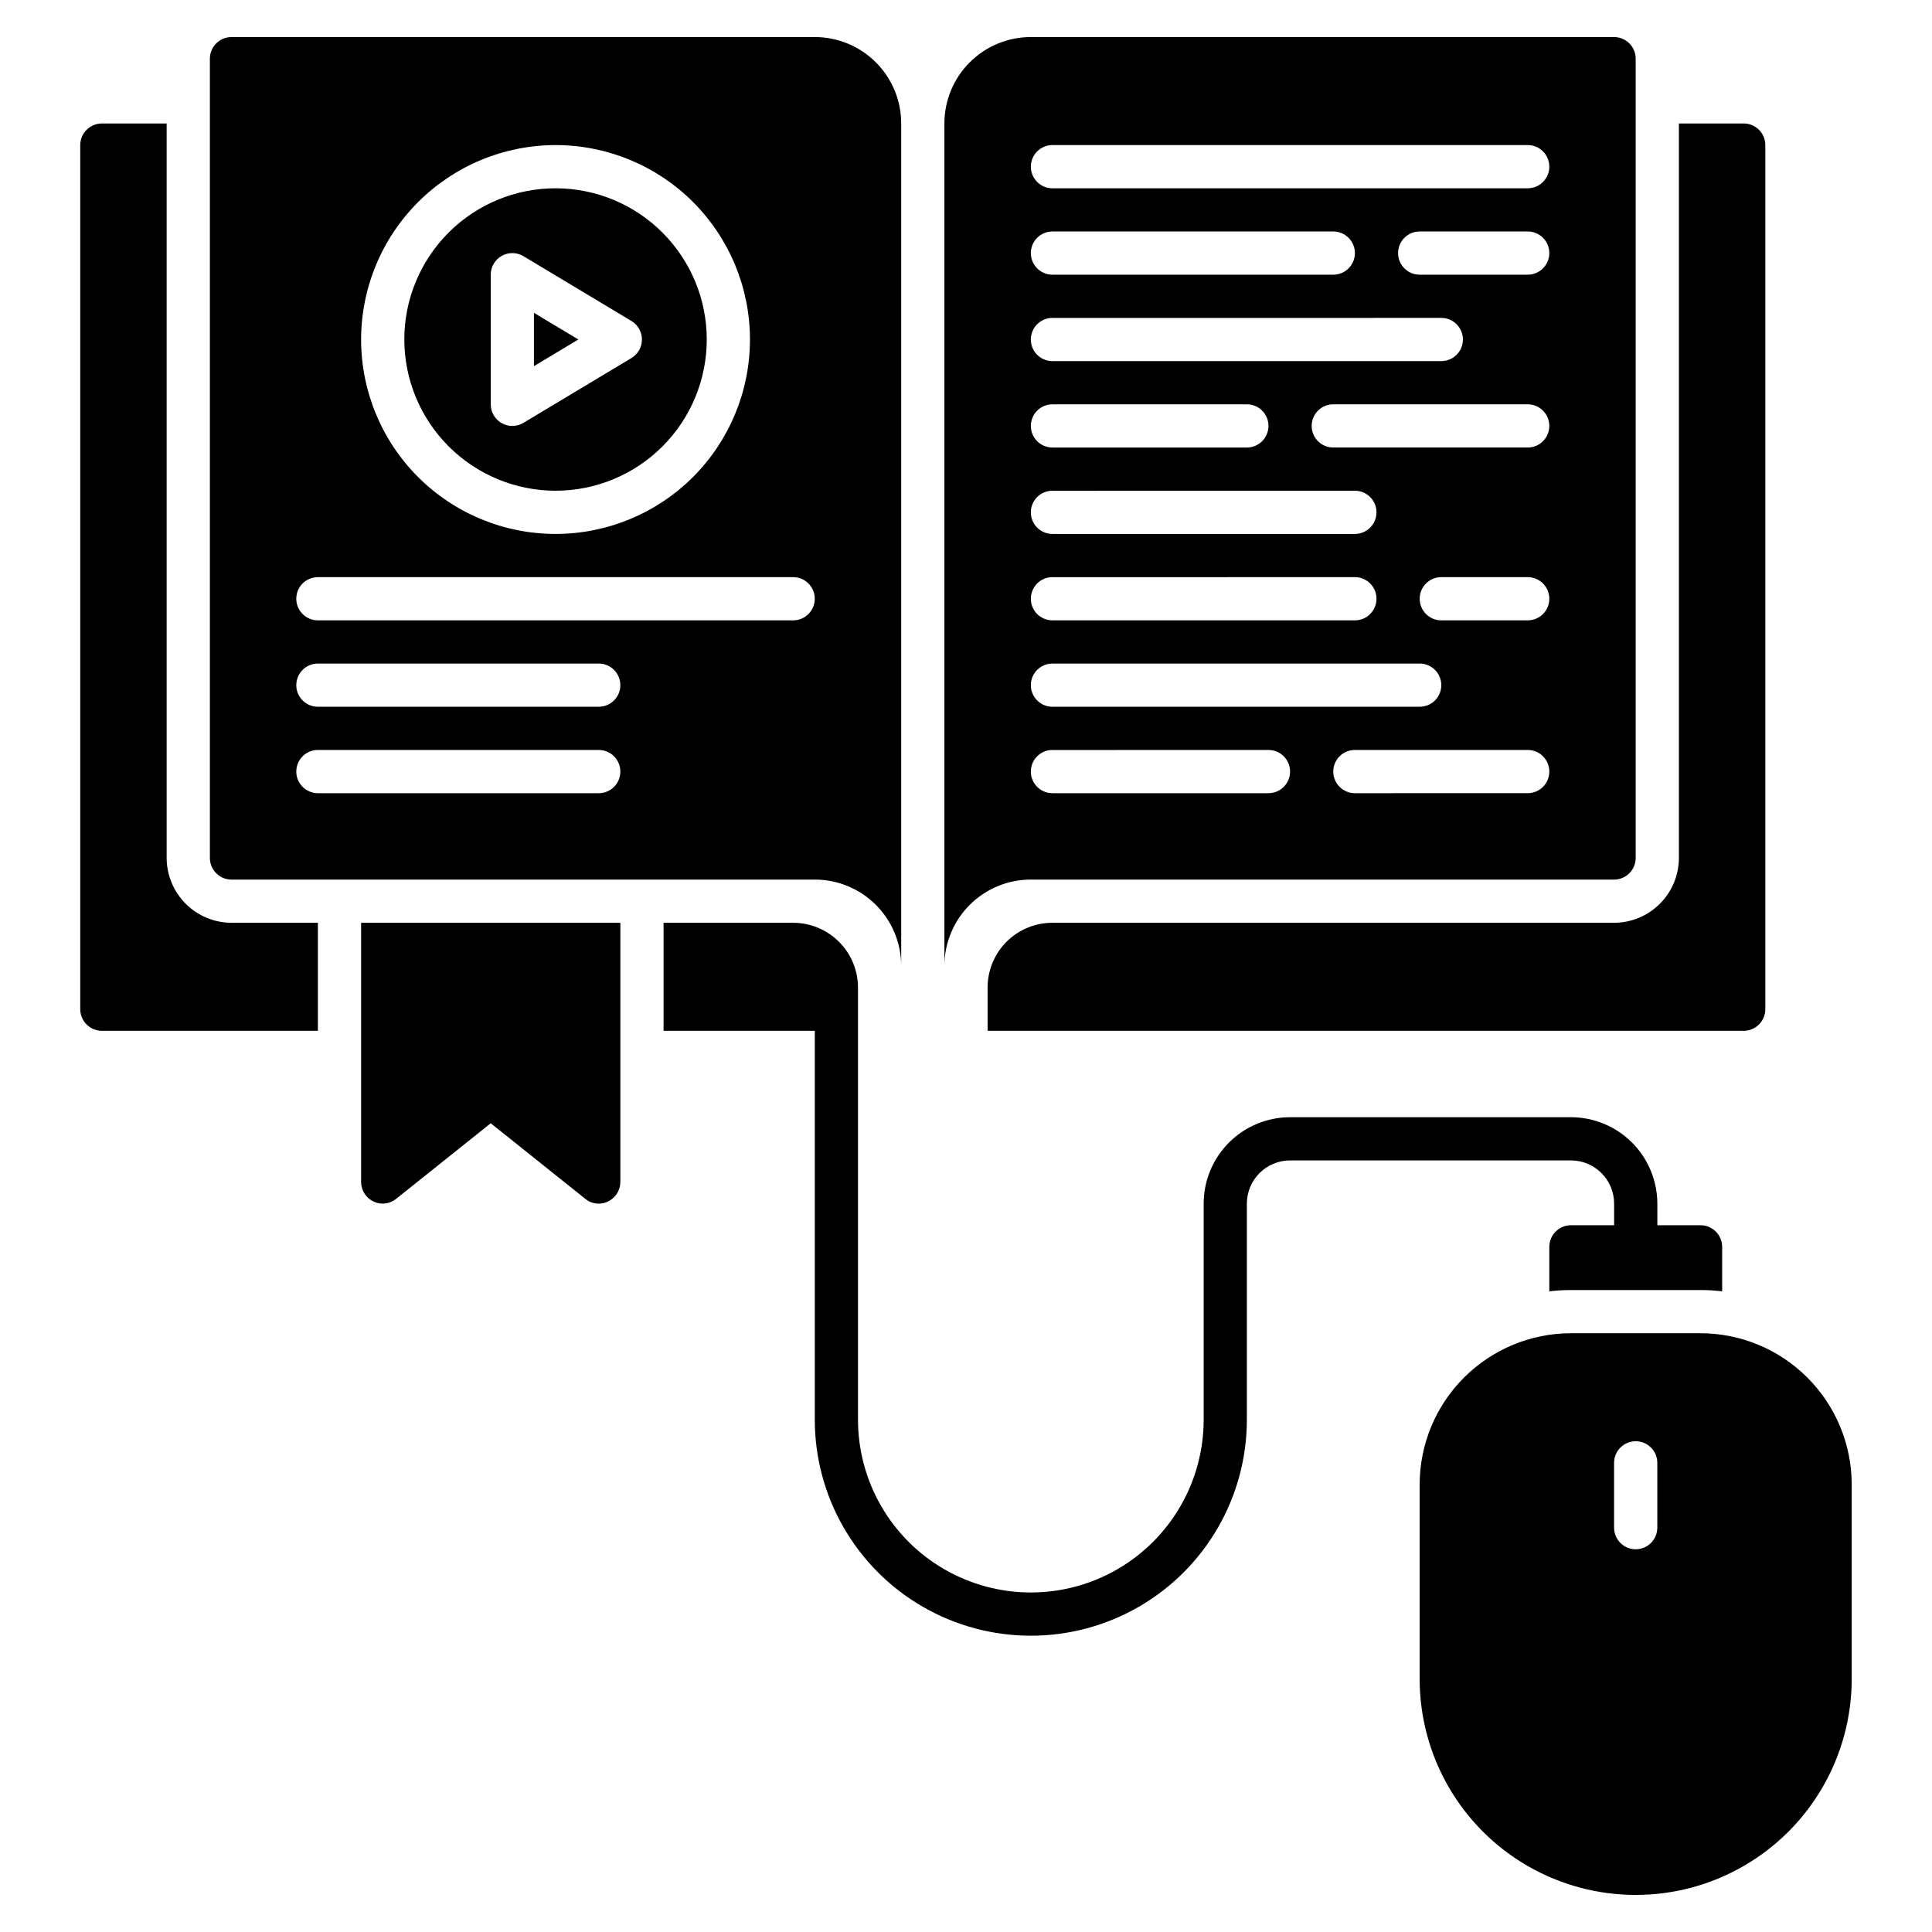 <?xml version="1.0" encoding="UTF-8"?>
<!-- Uploaded to: SVG Repo, www.svgrepo.com, Generator: SVG Repo Mixer Tools -->
<svg fill="#000000" width="800px" height="800px" version="1.1" viewBox="144 144 512 512" xmlns="http://www.w3.org/2000/svg">
 <path d="m594.65 497.32h-34.352c-10.625 0.012-20.809 4.238-28.324 11.754-7.512 7.512-11.738 17.699-11.75 28.324v51.527-0.004c0 20.457 10.91 39.355 28.625 49.582 17.715 10.227 39.539 10.227 57.25 0 17.715-10.227 28.625-29.125 28.625-49.582v-51.523c-0.012-10.625-4.238-20.812-11.75-28.324-7.512-7.516-17.699-11.742-28.324-11.754zm-11.449 51.527c0 3.16-2.562 5.727-5.727 5.727-3.16 0-5.727-2.566-5.727-5.727v-17.176c0-3.16 2.566-5.727 5.727-5.727 3.164 0 5.727 2.566 5.727 5.727zm-377.86-160.3h22.902v28.625l-57.25 0.004c-3.16-0.012-5.719-2.57-5.727-5.727v-229c0.008-3.16 2.566-5.719 5.727-5.727h17.172v194.65c0.016 4.555 1.828 8.914 5.047 12.133s7.578 5.031 12.129 5.043zm366.41 0c4.555-0.012 8.914-1.824 12.133-5.043s5.031-7.578 5.043-12.133v-194.65h17.176c3.16 0.008 5.719 2.566 5.727 5.727v229c-0.008 3.156-2.566 5.715-5.727 5.727h-200.38v-11.453c-0.004-4.555 1.801-8.93 5.023-12.152 3.223-3.219 7.598-5.027 12.152-5.023zm-274.48-154.58-11.773 7.066v-14.129zm-91.926 143.13h154.58c6.074 0 11.898 2.414 16.195 6.707 4.293 4.297 6.707 10.121 6.707 16.195v-223.28c0-6.074-2.414-11.898-6.707-16.191-4.297-4.297-10.121-6.707-16.195-6.707h-154.58c-3.156 0.008-5.715 2.566-5.723 5.723v211.83c0.008 3.16 2.566 5.719 5.723 5.727zm85.879-194.65c13.664 0 26.77 5.426 36.434 15.09 9.664 9.664 15.09 22.77 15.09 36.434 0 13.668-5.426 26.773-15.09 36.438-9.664 9.66-22.77 15.09-36.434 15.09-13.668 0-26.773-5.43-36.438-15.09-9.66-9.664-15.09-22.77-15.09-36.438 0.016-13.66 5.449-26.758 15.109-36.414 9.66-9.66 22.758-15.094 36.418-15.109zm-62.977 114.5h125.95c3.16 0 5.723 2.566 5.723 5.727s-2.562 5.727-5.723 5.727h-125.95c-3.164 0-5.727-2.566-5.727-5.727s2.562-5.727 5.727-5.727zm0 22.902h74.426c3.16 0 5.727 2.562 5.727 5.723 0 3.164-2.566 5.727-5.727 5.727h-74.426c-3.164 0-5.727-2.562-5.727-5.727 0-3.16 2.562-5.723 5.727-5.723zm0 22.902 74.426-0.004c3.16 0 5.727 2.566 5.727 5.727s-2.566 5.727-5.727 5.727h-74.426c-3.164 0-5.727-2.566-5.727-5.727s2.562-5.727 5.727-5.727zm62.977-68.703c10.629 0 20.82-4.223 28.336-11.738s11.738-17.711 11.738-28.34-4.223-20.82-11.738-28.336c-7.516-7.516-17.707-11.738-28.336-11.738s-20.824 4.223-28.34 11.738c-7.516 7.516-11.738 17.707-11.738 28.336 0.012 10.625 4.238 20.812 11.754 28.324 7.512 7.516 17.699 11.742 28.324 11.754zm-17.176-57.25c0-2.066 1.109-3.969 2.902-4.984 1.797-1.016 4-0.988 5.769 0.074l28.625 17.176c1.723 1.035 2.777 2.898 2.777 4.906 0 2.012-1.055 3.875-2.777 4.91l-28.625 17.176c-1.77 1.062-3.973 1.09-5.769 0.074-1.793-1.016-2.902-2.922-2.902-4.984zm143.13 160.3h154.57c3.16-0.008 5.719-2.566 5.727-5.727v-211.83c-0.008-3.156-2.566-5.715-5.727-5.723h-154.57c-6.074 0-11.898 2.41-16.195 6.707-4.293 4.293-6.707 10.117-6.707 16.191v223.28c0-6.074 2.414-11.898 6.707-16.195 4.297-4.293 10.121-6.707 16.195-6.707zm131.68-22.902-45.801 0.004c-3.164 0-5.727-2.566-5.727-5.727s2.562-5.727 5.727-5.727h45.801c3.16 0 5.727 2.566 5.727 5.727s-2.566 5.727-5.727 5.727zm0-45.801-22.902 0.004c-3.16 0-5.723-2.566-5.723-5.727s2.562-5.727 5.723-5.727h22.902c3.16 0 5.727 2.566 5.727 5.727s-2.566 5.727-5.727 5.727zm0-45.801-51.527 0.004c-3.16 0-5.723-2.566-5.723-5.727 0-3.164 2.562-5.727 5.723-5.727h51.527c3.16 0 5.727 2.562 5.727 5.727 0 3.16-2.566 5.727-5.727 5.727zm0-45.801-28.625 0.004c-3.164 0-5.727-2.566-5.727-5.727 0-3.164 2.562-5.727 5.727-5.727h28.625c3.16 0 5.727 2.562 5.727 5.727 0 3.16-2.566 5.727-5.727 5.727zm-125.95-34.348h125.95c3.16 0 5.727 2.562 5.727 5.723 0 3.164-2.566 5.727-5.727 5.727h-125.95c-3.16 0-5.723-2.562-5.723-5.727 0-3.16 2.562-5.723 5.723-5.723zm0 22.902 74.426-0.004c3.164 0 5.727 2.562 5.727 5.727 0 3.16-2.562 5.727-5.727 5.727h-74.426c-3.16 0-5.723-2.566-5.723-5.727 0-3.164 2.562-5.727 5.723-5.727zm0 22.902 103.05-0.004c3.164 0 5.727 2.562 5.727 5.723 0 3.164-2.562 5.727-5.727 5.727h-103.05c-3.16 0-5.723-2.562-5.723-5.727 0-3.16 2.562-5.723 5.723-5.723zm0 22.902h51.527v-0.008c3.16 0 5.723 2.562 5.723 5.727 0 3.16-2.562 5.727-5.723 5.727h-51.527c-3.16 0-5.723-2.566-5.723-5.727 0-3.164 2.562-5.727 5.723-5.727zm0 22.902 80.152-0.008c3.16 0 5.727 2.562 5.727 5.723 0 3.164-2.566 5.727-5.727 5.727h-80.152c-3.16 0-5.723-2.562-5.723-5.727 0-3.16 2.562-5.723 5.723-5.723zm0 22.902 80.152-0.012c3.16 0 5.727 2.566 5.727 5.727s-2.566 5.727-5.727 5.727h-80.152c-3.16 0-5.723-2.566-5.723-5.727s2.562-5.727 5.723-5.727zm0 22.902 97.328-0.012c3.16 0 5.723 2.562 5.723 5.723 0 3.164-2.562 5.727-5.723 5.727h-97.328c-3.16 0-5.723-2.562-5.723-5.727 0-3.16 2.562-5.723 5.723-5.723zm0 22.902 57.25-0.016c3.164 0 5.727 2.566 5.727 5.727s-2.562 5.727-5.727 5.727h-57.25c-3.16 0-5.723-2.566-5.723-5.727s2.562-5.727 5.723-5.727zm137.4 108.76h-74.426c-6.32 0.008-11.441 5.129-11.449 11.453v57.25c0 20.453-10.914 39.352-28.625 49.582-17.715 10.227-39.539 10.227-57.254 0-17.711-10.23-28.625-29.129-28.625-49.582v-103.05h-40.074v-28.629h34.352c4.551 0.008 8.918 1.82 12.137 5.039s5.031 7.586 5.035 12.137v114.5c0 16.363 8.73 31.48 22.902 39.664 14.172 8.18 31.629 8.18 45.801 0 14.172-8.184 22.902-23.301 22.902-39.664v-57.25c0.004-6.074 2.418-11.895 6.711-16.188 4.293-4.293 10.117-6.707 16.188-6.715h74.426c6.074 0.008 11.895 2.422 16.188 6.715 4.293 4.293 6.707 10.113 6.715 16.188v5.727h11.449v-0.004c3.156 0.008 5.715 2.566 5.727 5.727v11.793c-1.902-0.23-3.812-0.344-5.727-0.344h-34.352c-1.914 0-3.824 0.113-5.723 0.344v-11.793c0.008-3.16 2.566-5.719 5.723-5.727h11.449v-5.723c-0.004-6.324-5.129-11.445-11.449-11.453zm-320.61-62.977h68.703v68.703c-0.012 2.199-1.281 4.203-3.266 5.152-0.762 0.391-1.605 0.586-2.461 0.574-1.293 0.008-2.551-0.438-3.551-1.262l-25.074-20.039-25.074 20.039h-0.004c-1.699 1.383-4.043 1.648-6.012 0.688-1.984-0.949-3.25-2.953-3.262-5.152z"/>
</svg>